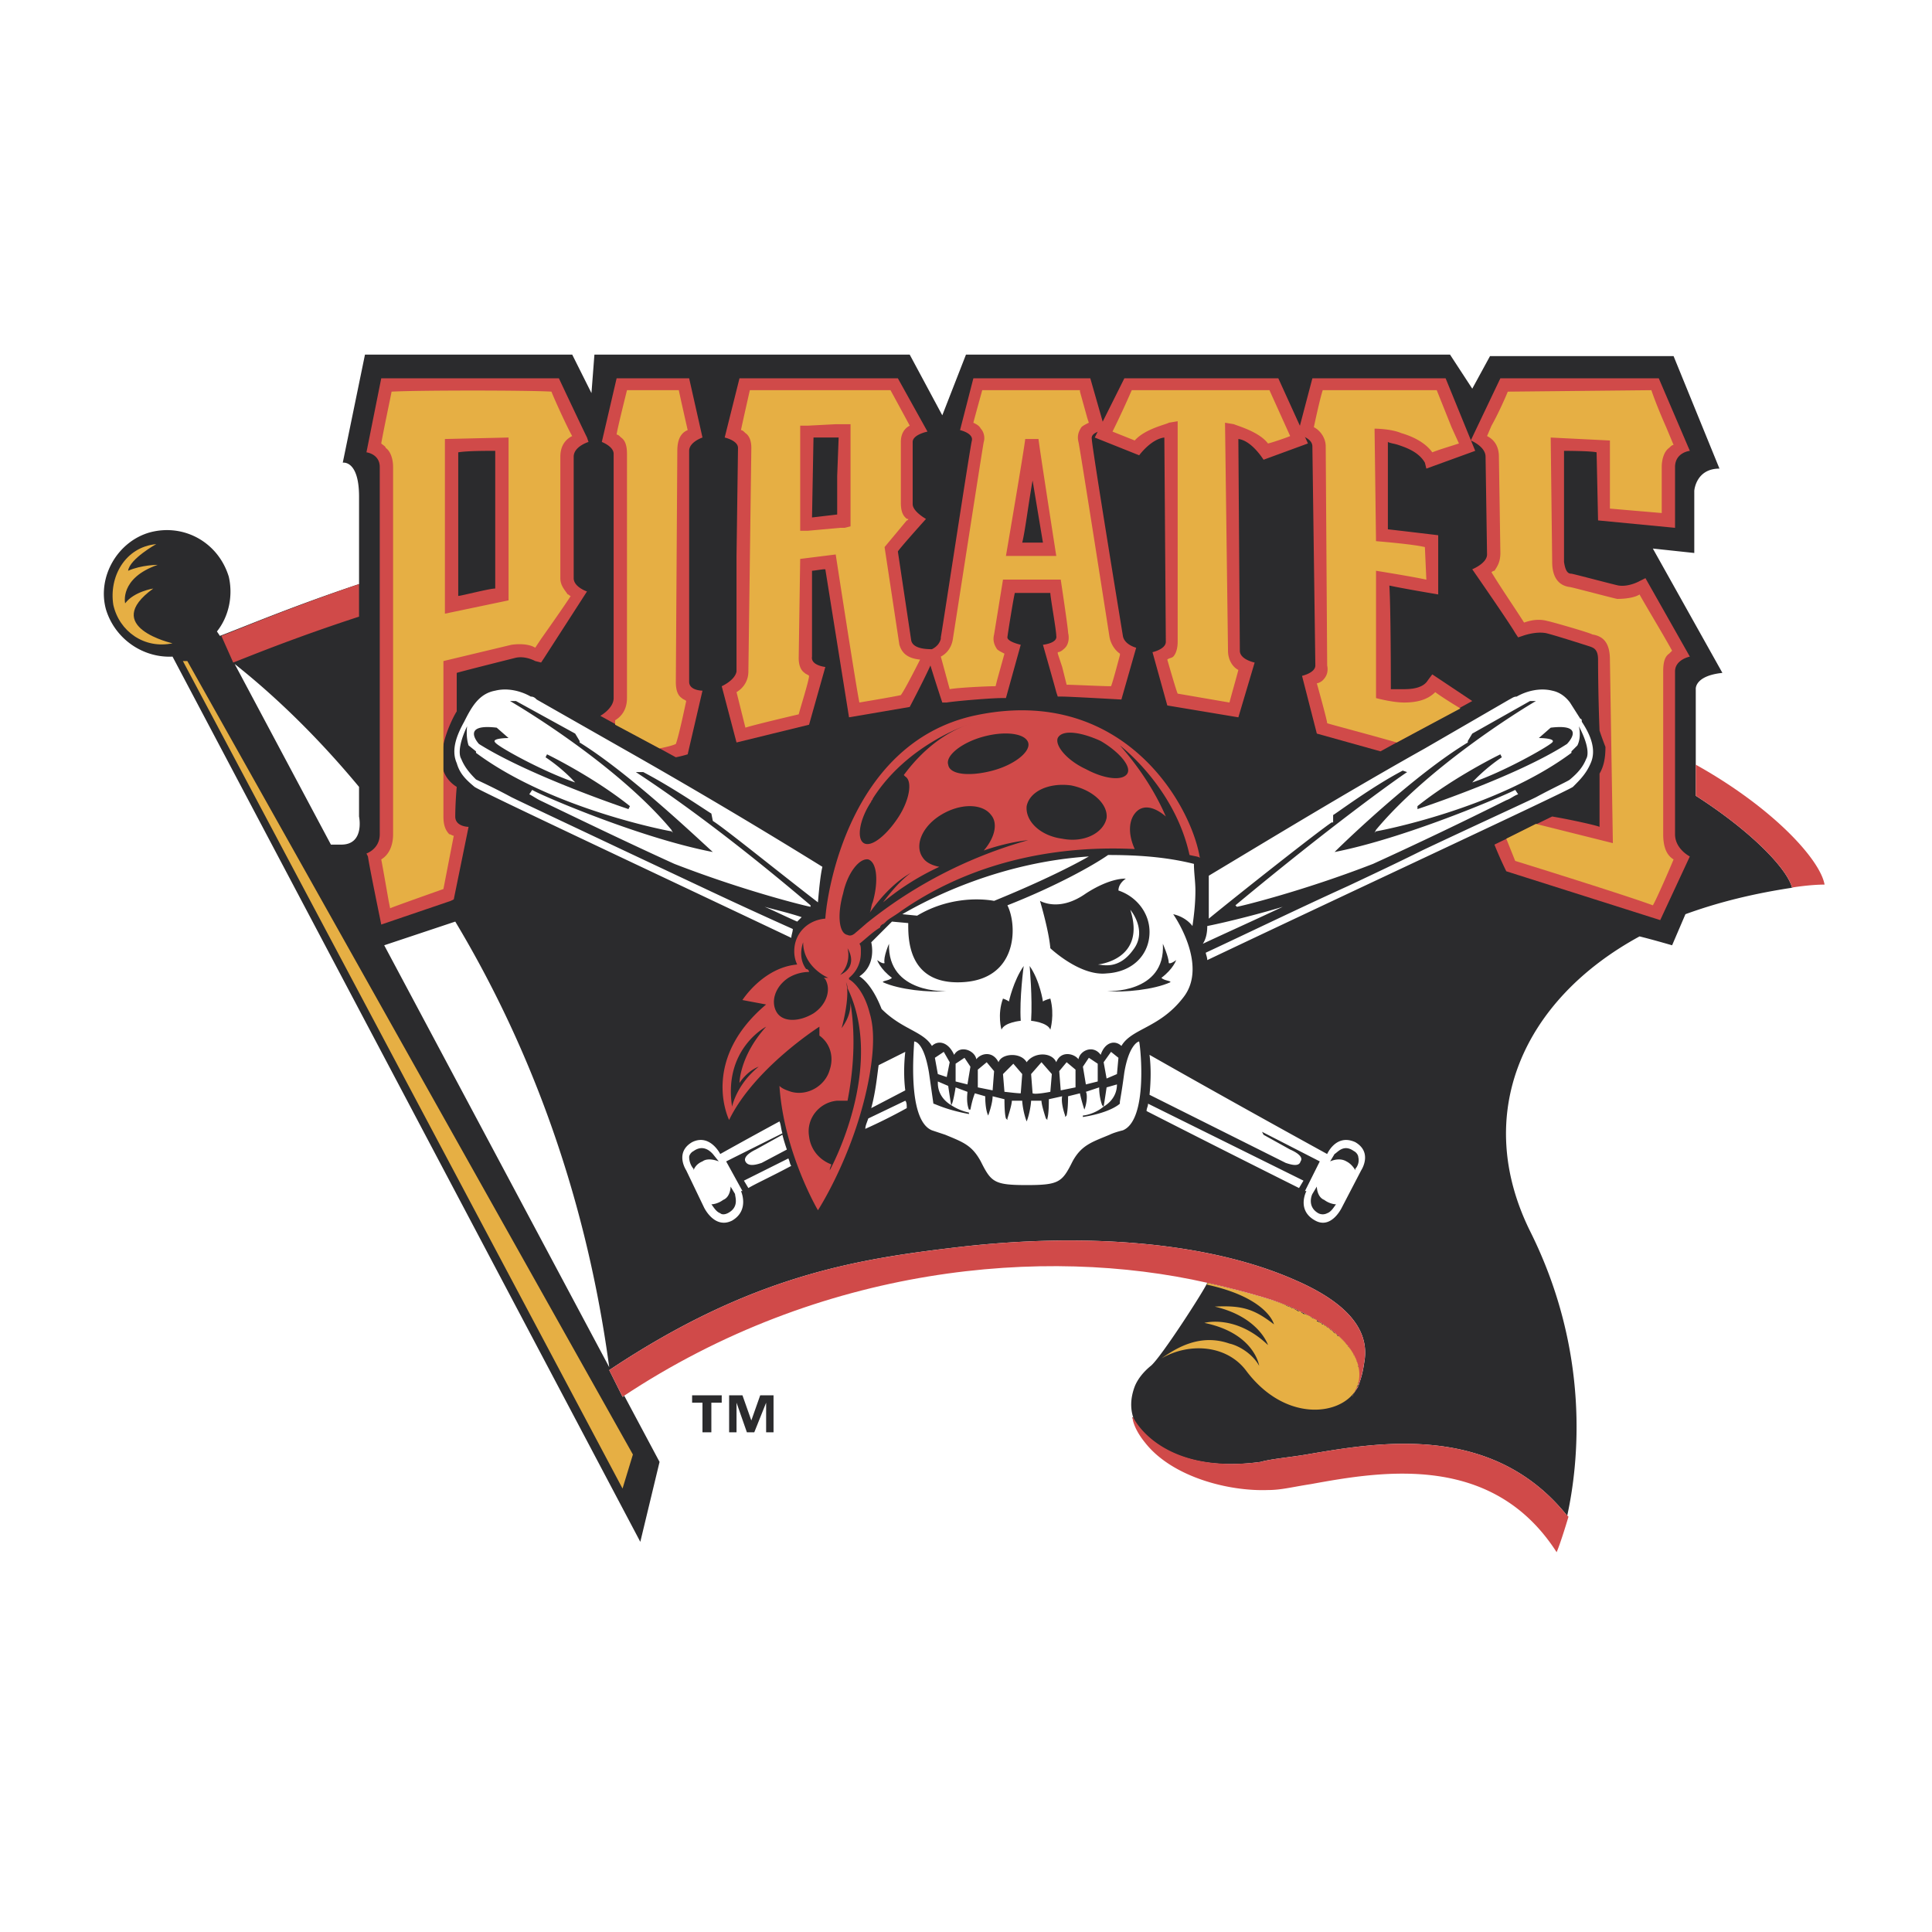 <svg xmlns="http://www.w3.org/2000/svg" width="2500" height="2500" viewBox="0 0 192.756 192.756"><g fill-rule="evenodd" clip-rule="evenodd"><path fill="#fff" d="M0 0h192.756v192.756H0V0z"/><path d="M183.957 88.107c-.443-3.544-5.76-8.714-12.85-12.849v-4.136c0-2.067.443-2.067.887-2.067l2.805-.591-6.498-11.52 2.658.443v-6.794c0-1.772 1.035-1.92 1.479-1.92h1.92l-6.203-15.064h-20.529l-.887 1.477-.887-1.625H95.046l-1.33 3.545-1.92-3.397-56.861-.147-3.102 15.064 1.182-.147c0 .147.886 0 .886.738v7.828c-3.692 1.329-6.794 2.51-9.157 3.396.148-1.034.148-2.215-.147-3.249-1.182-4.431-5.76-6.941-10.043-5.76-4.431 1.182-6.941 5.613-5.76 10.043.886 3.25 3.84 5.612 7.237 5.908l48.59 92.012 3.102-13.588-2.954-5.76c16.098-10.043 35.74-14.031 53.021-10.781-1.033 1.771-2.363 4.135-3.84 5.465-.148 0-.295.146-.443.295-1.033.738-1.773 1.771-2.068 2.807-.59 1.477-.59 2.805-.295 4.135l.148.295c.146.738.441 1.773 1.477 3.102 3.102 3.84 9.305 5.465 13.734 5.318 1.182 0 4.578-.592 4.578-.592 7.238-1.182 16.986-2.953 22.746 6.055l2.066 3.102s1.773-3.248 2.66-8.418c.738-5.17 1.623-16.984-4.137-28.799-2.51-5.021-2.953-10.34-1.033-15.064 1.771-4.58 5.316-8.566 10.486-11.521l3.84 1.33 1.771-3.84c2.512-.886 9.6-2.363 12.555-2.658h2.215l-.293-2.071z" fill="#fff"/><path d="M178.787 88.55c-.443-1.772-3.84-5.464-9.6-9.157v-3.102-7.532s-.148-1.33 2.658-1.625l-6.941-12.406 4.135.443v-6.203s.148-2.215 2.512-2.215l-4.578-11.225h-18.314l-1.771 3.25-2.217-3.397H96.375l-2.363 6.056-3.249-6.056H59.305l-.295 3.84-1.92-3.84H36.413l-2.215 10.781s1.625-.295 1.625 3.397v8.714c-6.646 2.215-11.52 4.283-13.883 5.169L21.644 63c1.181-1.477 1.625-3.545 1.181-5.465-1.034-3.397-4.431-5.317-7.827-4.431-3.25.886-5.317 4.431-4.431 7.68.886 2.954 3.692 4.874 6.646 4.726l46.671 88.32 1.92-7.975-3.545-6.646c0 .148-.147.148-.147.148l-1.329-2.66c14.178-9.451 24.665-11.076 34.708-12.258 12.554-1.477 24.96-.59 33.673 3.25 6.5 2.805 7.385 5.906 6.943 8.27-.148 1.035-.297 1.479-.592 2.363-.148.295-.443.592-.59 1.035.146-.297.146-.443.295-.592 0-.148.146-.295.146-.295 0-.148 0-.148.148-.148v-.295c.592-2.215-1.033-5.316-7.236-7.828-2.363-.887-7.236-2.066-7.828-2.215-.295.738-4.578 7.385-5.611 8.27-.74.592-1.33 1.33-1.625 2.068-.443 1.182-.443 2.215-.148 3.102-.148 0-.148 0 0 .148.148.295 2.953 5.611 12.701 4.283 1.035-.297 2.807-.443 4.578-.738 6.941-1.182 18.314-3.25 25.848 5.906 0 0 .146.148.146.297 1.182-5.318 2.363-16.395-3.691-28.506-5.76-11.668-.738-23.039 10.93-29.39 1.182.295 2.215.591 3.248.886l1.33-3.102c3.248-1.182 6.793-2.068 10.781-2.659l-.15.001zM34.049 84.267h-1.034l-9.6-18.018c2.806 2.215 7.385 6.203 12.406 12.258v2.954c.001 0 .592 2.806-1.772 2.806zm86.4 8.123c2.215-.443 5.613-1.329 7.533-1.92-2.807 1.329-5.465 2.511-7.977 3.692.296-.442.444-1.034.444-1.772zm-11.814-6.941c-2.068 1.182-5.465 2.807-9.453 4.431-1.625-.295-4.726-.295-7.68 1.477l-1.477-.147c2.806-1.626 9.746-5.17 18.61-5.761zm-70.302 8.862l7.089-2.363c6.646 11.076 12.849 25.846 15.36 44.455L38.333 94.311zm34.707 27.47c-1.772.887-2.806-1.33-2.806-1.33l-1.772-3.691s-1.182-1.771.591-2.807c1.772-.885 2.807 1.182 2.807 1.182s2.363-1.328 5.907-3.25c.148.297.148.74.295 1.184l-5.612 2.805 1.625 2.955h-.147s.884 1.919-.888 2.952zm5.022-8.566c.148.592.295 1.033.443 1.477l-2.511 1.33c-.443.146-1.329.443-1.625-.148-.295-.59 1.034-1.182 1.034-1.182l2.659-1.477zm-3.397 5.316l-.443-.738 4.431-2.215c.148.295.148.59.295.738-1.92 1.034-3.545 1.772-4.283 2.215zm4.874-26.584c-1.034-.443-2.215-1.034-3.249-1.477 1.034.296 2.363.591 3.692 1.034l-.443.443zm2.067-1.92c-3.84-2.954-9.304-7.384-10.486-8.123l-.148-.738c-.295-.148-3.692-2.511-6.793-4.135h-.739c1.33.886 7.532 4.874 17.428 13.292v.147c-.147 0-6.351-1.477-13.588-4.283-4.874-2.215-9.748-4.578-13.439-6.351-.295-.147-.738-.443-1.034-.591l.296-.443c0 .148 10.338 4.726 18.018 6.203-1.33-1.182-8.271-7.828-13.292-10.929v-.148l-.443-.738-5.908-3.249h-.591c1.772 1.034 10.929 6.646 16.099 12.849l.147.295-.147-.148c-.148 0-11.963-2.215-19.495-7.827v-.148l-.739-.591c-.295-.886-.148-1.92-.148-1.92-1.181 2.511-.59 3.25-.59 3.25.295.738.738 1.329 1.477 2.067.295.147 1.624.738 3.544 1.772.887.443 5.908 2.806 11.225 5.317l7.532 3.545a481.942 481.942 0 0 0 9.305 4.283c0 .295-.147.591-.147.886-14.326-6.794-31.015-14.621-31.606-15.064-.886-.738-1.477-1.329-1.772-2.363-.591-1.33 0-2.806.738-4.136.738-1.477 1.477-2.806 3.102-3.101 1.181-.295 2.511 0 3.544.591.295 0 .443.147.591.295l8.566 4.874a595.837 595.837 0 0 1 19.938 11.815c-.15.592-.297 1.773-.445 3.545zm4.136 7.385c1.772-1.182 1.182-3.397 1.182-3.397l1.772-1.772.295-.295 1.625.148c0 1.329-.148 6.055 5.169 5.907 5.76-.146 5.76-5.612 4.725-7.679 4.875-1.92 8.566-3.988 10.045-5.021 2.658 0 5.611.147 8.564.886 0 .887.148 1.772.148 2.659 0 1.33-.148 2.511-.295 3.544 0 0-.592-.886-1.92-1.181 0 0 3.545 5.021 1.033 8.271-2.363 3.102-5.17 3.102-6.203 4.873-.59-.59-1.625-.443-2.066.887-.74-1.035-2.068-.443-2.217.441-.443-.59-1.771-.885-2.215.297-.443-1.035-2.215-1.035-2.953 0-.592-1.035-2.512-.887-2.807 0-.592-1.182-1.773-.887-2.215-.297-.148-.885-1.625-1.477-2.216-.441-.591-1.33-1.625-1.477-2.215-.887-.886-1.477-2.954-1.625-5.021-3.691-1.034-2.662-2.215-3.252-2.215-3.252zm24.664 10.192l-.295-1.625.738-1.035.738.592-.148 1.625-1.033.443zm1.033.589c0 1.033-.59 1.771-1.328 2.215.146-.885.295-1.92.295-1.92l1.033-.295zm-1.919-.295l-1.182.295-.295-1.771.592-.887.885.59v1.773zm-2.215-1.181v1.771l-1.477.297-.148-1.92.738-.887.887.739zm-2.364.443l-.148 1.771s-1.477.295-1.771.148l-.148-1.92 1.035-1.182 1.032 1.183zm-2.953 0l-.148 1.92c-.443 0-1.477-.148-1.625-.148l-.146-1.771 1.033-1.035.886 1.034zm-2.806-.295l-.148 1.92-1.477-.297v-1.771l.887-.738.738.886zm-2.363-.443l-.296 1.771-1.181-.295v-1.773l.886-.59.591.887zm-3.25 1.476l1.034.443s.148 1.033.296 1.92c-.739-.443-1.33-1.182-1.33-2.217v-.146zm0-.738l-.295-1.625.886-.592.591 1.035-.295 1.477-.887-.295zm-3.249 1.625l-3.396 1.771c.443-1.625.59-3.25.738-4.283l2.658-1.33c-.148 1.33-.148 2.661 0 3.842zm-3.987 3.84c0-.297.147-.592.295-1.035l3.692-1.771c.148.146.148.443.148.738a54.582 54.582 0 0 1-4.135 2.068zm25.698.146c-.592.148-1.035.297-1.33.443-1.771.738-2.805 1.033-3.691 2.658-1.035 2.068-1.33 2.363-4.578 2.363-3.25 0-3.545-.295-4.58-2.363-.885-1.625-1.771-1.92-3.544-2.658-.443-.146-.886-.295-1.329-.443-2.511-1.033-1.772-8.27-1.772-8.861.295 0 1.034.443 1.477 3.102l.443 3.102c.148 0 1.182.592 3.545 1.033V111s-.886-.148-1.772-.738c.147-.148.295-.887.443-1.773l1.181.443c0 .148-.147 1.033.148 1.773h.148s.147-.887.443-1.625l1.033.295c0 .148 0 1.33.297 1.92v.148-.148s.441-1.182.441-1.92l1.182.295c0 .295 0 1.477.148 1.92l.146.148v-.148s.443-1.328.443-1.771h1.035c0 .295.146 1.328.443 2.066v.148-.148c.295-.738.441-1.771.441-2.066h1.035c0 .443.443 1.771.443 1.771l.146.148v-.148c.148-.443.148-1.625.148-1.92l1.328-.295c-.146.738.297 1.92.297 1.92v.148l.146-.148c.148-.59.148-1.771.148-1.92l1.182-.295c.148.738.443 1.625.443 1.625.295-.74.295-1.625.146-1.773l1.33-.443c0 1.035.295 1.773.295 1.773l.148.146c-.887.738-1.92.887-2.068.887v.148c2.807-.443 3.691-1.33 3.691-1.33v-.148c0-.146.148-.738.443-2.953.443-2.658 1.33-3.102 1.479-3.102.151.592.889 7.828-1.621 8.861zm17.574 5.76a2014.003 2014.003 0 0 1-15.211-7.68c0-.295.146-.443.146-.738l15.508 7.68-.443.738zm6.204-1.771l-1.92 3.691s-1.033 2.217-2.658 1.33c-1.92-1.033-.887-2.953-.887-2.953h-.146l1.477-2.955-5.76-2.953.148.295 2.658 1.477s1.477.592 1.033 1.182c-.148.592-1.033.295-1.477.148l-13.588-6.795c.148-1.477.148-2.805 0-3.986 8.566 4.873 17.723 9.895 17.723 9.895s.887-2.066 2.807-1.182c1.771 1.034.59 2.806.59 2.806zm22.892-40.615c-.443 1.034-1.033 1.625-1.771 2.363-.592.443-21.564 10.191-36.48 17.28 0-.296-.148-.591-.148-.739 4.432-2.068 9.305-4.431 14.18-6.646 2.51-1.182 5.021-2.363 7.385-3.545 5.316-2.511 10.486-4.874 11.371-5.317 1.92-1.034 3.25-1.625 3.398-1.772.885-.738 1.328-1.329 1.623-2.067 0 0 .592-.739-.738-3.25 0 0 .295 1.034-.146 1.92l-.592.591v.148c-7.531 5.612-19.348 7.827-19.496 7.827l-.146.148.146-.295c5.17-6.203 14.18-11.815 15.951-12.849h-.59l-5.76 3.249-.443.738v.148c-5.17 3.102-12.111 9.748-13.293 10.929 7.533-1.477 17.871-6.055 18.02-6.203l.295.443c-.443.148-.738.443-1.182.591a414.601 414.601 0 0 1-13.293 6.351c-7.236 2.807-13.439 4.283-13.588 4.283l-.146-.147c9.6-7.976 15.803-12.406 17.131-13.292l-.441-.148c-3.102 1.625-6.646 4.283-6.941 4.431v.738h-.148c-1.33.886-9.01 6.941-12.258 9.6V87.37c6.645-3.988 14.178-8.566 21.562-12.702l8.418-4.874c.295-.147.443-.295.738-.295 1.035-.591 2.363-.886 3.545-.591.738.147 1.33.591 1.773 1.181l1.033 1.625c.146 0 .146.148.146.295.885 1.329 1.477 2.806.885 4.136z" fill="#2b2b2d"/><path d="M101.84 101.844c-.146-2.217.295-5.466.295-5.466-1.033 1.478-1.477 3.546-1.477 3.546-.148-.148-.59-.297-.59-.297-.592 1.625-.148 3.102-.148 3.102.295-.739 1.92-.885 1.92-.885zM102.873 101.844s1.625.146 1.92.885c0 0 .443-1.477 0-3.102 0 0-.59.148-.738.297 0 0-.295-2.068-1.328-3.546 0 0 .294 3.249.146 5.466zM110.406 98.889c1.771.148 4.727-.148 6.352-.887.146-.146-.592-.146-.887-.441 1.182-.887 1.477-1.773 1.477-1.773-.59.443-.738.294-.738.294 0-.59-.592-1.919-.592-1.919.296 5.021-5.612 4.726-5.612 4.726zM88.991 97.561c-.295.295-1.034.295-.886.441 1.625.738 4.579 1.035 6.351.887 0 0-5.908.295-5.76-4.726 0 0-.591 1.329-.443 1.919 0 0-.148.148-.739-.294 0 0 .295.886 1.477 1.773z" fill="#2b2b2d"/><path d="M110.406 97.117c2.658-.148 4.283-1.92 4.283-4.136 0-1.92-1.33-3.544-3.102-4.135 0-.738.738-1.181.738-1.181s-1.477-.148-3.988 1.477c-2.51 1.772-4.283.886-4.578.738 0 0 .887 2.954 1.033 4.727.001-.001 2.956 2.805 5.614 2.51zm2.364-6.351s1.771 2.067.295 3.987c-1.477 2.067-3.102 1.477-3.545 1.477 0 0 4.875-.442 3.25-5.464zM49.41 74.077c-.443-.443 1.329-.443 1.329-.443L49.557 72.6c-3.692-.443-1.772 1.625-1.772 1.625 5.169 3.25 14.917 6.499 14.917 6.499l.147-.296c-3.692-2.954-8.271-5.169-8.271-5.169l-.147.295a16.898 16.898 0 0 1 2.954 2.511c-3.102-1.034-7.68-3.545-7.975-3.988zM132.117 119.713c-.738-.295-.738-1.328-.738-1.328l-.443.738c-.148.295-.443 1.328.59 1.92a.953.953 0 0 0 .887 0c.443-.148.738-.738.887-.887-.001 0-.593 0-1.183-.443zM135.07 114.84c-1.033-.738-1.625.148-1.92.295l-.443.738s.887-.443 1.625 0c.592.295.887.887.887.887v-.148c.146-.146.443-.59.295-1.182 0-.147-.149-.442-.444-.59zM154.713 72.6l-1.182 1.034s1.773 0 1.33.443-4.873 2.954-7.975 3.988c0 0 1.182-1.33 2.953-2.511l-.148-.295s-4.578 2.215-8.27 5.169v.296s9.895-3.25 14.916-6.499c.001-.001 2.069-2.068-1.624-1.625zM71.12 115.135c-.148-.146-.886-1.033-1.92-.295-.295.148-.443.443-.443.59 0 .592.295 1.035.443 1.182v.148s.148-.592.887-.887c.591-.443 1.625 0 1.625 0l-.592-.738zM72.893 118.385s0 1.033-.739 1.328c-.591.443-1.182.443-1.182.443.148.148.443.738.887.887.147.146.443.146.738 0 1.182-.592.738-1.625.738-1.92l-.442-.738zM72.006 139.947h-1.034v2.953h-.886v-2.953h-1.034v-.738h2.954v.738zm5.169 2.953h-.738v-2.953l-1.182 2.953h-.738l-1.034-2.953v2.953h-.738v-3.691h1.329l.886 2.51.886-2.51h1.329v3.691z" fill="#2b2b2d"/><path d="M35.822 61.523c-6.794 2.215-11.372 4.135-12.554 4.578l-1.182-2.658c1.92-.738 6.794-2.806 13.735-5.169v3.249h.001zM113.064 141.424c-.148-.295-.148.887 1.182 2.512 2.658 3.396 8.271 4.873 12.258 4.725 1.33 0 2.363-.295 4.283-.59 7.238-1.33 18.166-3.102 24.518 6.793.443-1.033 1.182-3.543 1.182-3.543l-.295-.297c-7.533-9.156-18.906-7.088-25.848-5.906-1.771.295-3.543.441-4.578.738-10.043 1.328-12.702-4.432-12.702-4.432zM77.766 108.342c.443 6.646 3.84 12.406 3.84 12.406s3.84-5.908 5.169-13.588c.443-2.658.443-4.578 0-6.057-.591-2.363-1.772-3.248-2.068-3.396v-.146c.739-.592 1.182-1.479 1.182-2.512v-.147c0-.295 0-.591-.147-.739.738-.591 1.329-1.182 2.067-1.625 0-.148.148-.295.443-.443-.148 0-.148.147-.148.147l.295-.295c.296-.295.887-.591 1.477-1.034 8.271-5.76 17.428-6.499 23.336-6.203-.738-1.625-.592-3.102.295-3.84.738-.591 1.771-.296 2.807.591-.887-2.068-2.363-4.579-4.58-7.089 0 0 5.465 4.135 6.943 10.929.59.147.885.147 1.033.295-.887-5.464-7.828-17.427-22.598-14.178-12.406 2.806-14.621 17.723-14.769 20.233-1.772.147-3.101 1.477-3.101 3.25 0 .59.148 1.034.295 1.329-3.397.295-5.465 3.545-5.465 3.545l2.363.443c-6.646 5.611-3.692 11.52-3.692 11.52 2.511-5.17 9.009-9.305 9.009-9.305v.887c1.034.738 1.477 2.066 1.034 3.396-.443 1.625-2.215 2.658-3.84 2.215-.442-.146-.884-.294-1.18-.589zm-3.987-.297s.738-1.18 1.92-1.623c-2.216 1.771-2.659 3.986-2.659 3.986-.886-5.76 3.397-7.975 3.397-7.975-2.658 2.954-2.658 5.612-2.658 5.612zm10.043-10.781c1.182-1.182.738-2.658.738-2.658s1.182 1.772-.738 2.658zm21.711-23.631c.441-.886 2.363-.591 4.283.295 1.771 1.034 3.1 2.511 2.658 3.25-.443.738-2.217.591-4.137-.443-1.919-.886-3.101-2.363-2.804-3.102zm1.328 4.727c2.215.443 3.693 1.92 3.545 3.249-.295 1.477-2.215 2.511-4.432 2.068-2.215-.295-3.691-1.772-3.543-3.25.296-1.476 2.215-2.363 4.43-2.067zm-8.713-4.874c2.215-.591 4.135-.295 4.43.591s-1.328 2.215-3.545 2.806c-2.214.591-4.282.443-4.43-.591-.295-.886 1.329-2.215 3.545-2.806zm-11.225 6.498c0-.147.147-.147.147-.295 3.545-5.612 9.896-7.532 9.896-7.532-3.692 1.182-5.908 3.988-6.794 5.169l.147.148c.739.443.443 2.363-.738 4.135s-2.658 2.954-3.397 2.511c-.738-.443-.442-2.363.739-4.136zm-2.806 9.157c.443-2.067 1.625-3.545 2.51-3.397.886.295 1.034 2.215.443 4.283-.147.295-.147.739-.295 1.034 1.034-1.477 2.511-3.102 4.135-3.987 0 0-1.181.738-2.806 2.954a25.471 25.471 0 0 1 5.612-3.544c-.738-.148-1.329-.443-1.625-.887-.886-1.181-.147-3.101 1.772-4.282 1.92-1.182 4.135-1.182 5.022 0 .738.886.295 2.363-.738 3.544 2.51-.886 4.43-1.034 4.43-1.034-8.418 2.363-13.882 6.499-16.098 8.271 0 0-1.182 1.033-1.034.886-.295.296-.591.443-.886.296-.885-.15-1.033-2.069-.442-4.137zm-2.954 11.963c-1.477.887-3.102.887-3.692-.146-.591-1.033-.148-2.512 1.181-3.396a4.044 4.044 0 0 1 2.068-.592.317.317 0 0 0-.295-.295c-.886-1.182-.295-2.659-.295-2.659 0 2.51 2.511 3.545 2.511 3.545h-.443l.147.146c.591 1.033.148 2.512-1.182 3.397zm1.625 15.656c0-.295.148-.443.148-.592-1.182-.441-2.068-1.477-2.215-2.805-.295-1.773 1.034-3.398 2.806-3.545h1.034c.886-4.578.591-7.828.295-9.748 0 .738-.148 1.477-.886 2.512 0 0 .886-3.102.443-4.58 0 0 .147.297.147.592 3.84 7.974-1.772 18.166-1.772 18.166zM67.428 75.554a10.998 10.998 0 0 0 1.182-.295l1.477-6.351s-1.33 0-1.33-.887v-23.04c0-.886 1.33-1.329 1.33-1.329l-1.33-5.908H61.52l-1.477 6.351s1.181.443 1.181 1.182v24.369c0 1.034-1.329 1.772-1.329 1.772l7.533 4.136zM127.539 37.745h-15.361l-2.953 5.908 4.432 1.772s1.182-1.624 2.51-1.772l.148 20.381c0 .738-1.33 1.034-1.33 1.034l1.477 5.317 7.09 1.182 1.625-5.465s-1.477-.295-1.477-1.181l-.148-21.12c1.33.147 2.512 2.067 2.512 2.067l4.43-1.625-2.955-6.498z" fill="#d04a49"/><path d="M146.887 69.941l-3.988-2.659-.443.591c-.443.739-1.477.886-2.363.886h-1.328c0-.443 0-7.976-.148-10.338 1.33.295 4.873.886 4.873.886V53.4s-3.691-.443-5.021-.591v-8.714c.297.148.592.148 1.035.295.885.295 2.066.739 2.658 1.772l.146.591 4.875-1.772-2.953-7.237h-13.293l-1.477 5.612s1.477.295 1.477 1.182l.295 21.858c0 .739-1.328 1.034-1.328 1.034l1.477 5.76 6.35 1.772 9.156-5.021zM112.031 63.443s-3.102-18.904-3.102-19.643c-.148-.739 1.328-.887 1.328-.887l-1.477-5.169H97.113l-1.329 5.169s1.329.296 1.182 1.034c-.147.443-2.954 18.904-3.102 19.643v.148c-.148.591-.591.886-.886 1.034-.886 0-1.92-.147-2.068-.886l-1.329-8.862c.148-.295 2.806-3.249 2.806-3.249s-1.329-.739-1.329-1.477v-6.203c0-.738 1.477-1.034 1.477-1.034l-2.954-5.317H73.779l-1.477 5.908s1.329.295 1.329 1.034l-.148 10.782v11.52c-.147.886-1.477 1.477-1.477 1.477l1.477 5.612 7.237-1.772 1.624-5.76s-1.477-.148-1.329-1.034v-8.565c.148 0 1.034-.148 1.182-.148h.147l2.363 14.769 6.056-1.034s1.329-2.511 2.067-4.136a160.461 160.461 0 0 0 1.182 3.692h.443c.886-.147 4.431-.443 5.464-.443h.443l1.477-5.317s-1.33-.295-1.33-.739c0-.147.592-3.84.74-4.431h3.543c0 .443.592 3.692.592 4.283.148.738-1.33.886-1.33.886s1.182 4.135 1.33 4.726l.148.443h.441c.738 0 5.908.295 5.908.295l1.477-5.169c.001.002-1.18-.294-1.327-1.18zM83.526 47.492v3.84l-2.511.295.148-7.975h2.51l-.147 3.84zm18.462 6.646c.295-1.182.59-3.692 1.033-6.203l1.033 6.203h-2.066zM169.188 76.292v3.102c5.76 3.692 9.156 7.384 9.6 9.157 0 0 1.773-.295 3.25-.295-.444-2.512-5.171-7.681-12.85-11.964z" fill="#d04a49"/><path d="M167.119 83.234V66.987c0-1.181 1.477-1.477 1.477-1.477l-4.43-7.827-.59.295s-1.035.591-2.068.443c-.148 0-4.578-1.182-4.727-1.182-.295 0-.59-.147-.738-1.182V44.981s2.658 0 3.25.148l.146 6.793 7.68.739v-6.056c0-1.477 1.477-1.625 1.477-1.625l-3.1-7.237h-15.805l-2.953 6.203s1.477.591 1.477 1.625l.148 9.748c0 .886-1.477 1.477-1.477 1.477s3.691 5.317 4.283 6.351l.295.443.443-.147s1.182-.443 2.215-.295c.295 0 4.432 1.329 4.432 1.329.441.148.885.295.885 1.33 0 0 0 3.396.148 7.089.295.886.59 1.625.59 1.625 0 1.034-.146 1.92-.59 2.658v5.317c-.295-.148-2.953-.738-4.727-1.034l-5.76 2.806a38.63 38.63 0 0 0 1.182 2.659l15.359 4.873 2.953-6.351c.002 0-1.475-.739-1.475-2.215zM57.237 57.683V45.572c0-1.034 1.478-1.477 1.478-1.477l-.148-.443c-.443-.886-2.806-5.908-2.806-5.908H38.037l-1.477 7.385s1.329.147 1.329 1.477v36.628c0 1.477-1.329 1.919-1.329 1.919l.148.295c.147 1.034 1.181 6.056 1.181 6.056l.148.738 6.941-2.363.295-.147 1.477-7.237s-1.329 0-1.329-1.034c0 0 0-1.33.148-2.954-.739-.443-1.478-1.329-1.478-2.511-.147-2.068 1.182-4.578 1.478-5.021v-3.84c.443-.148 5.759-1.477 5.759-1.477 1.034-.295 2.068.295 2.068.295l.591.147.295-.443 4.283-6.646c.001.001-1.328-.442-1.328-1.328zm-7.827 1.034c-.591 0-3.397.738-3.692.738V45.129c.886-.148 2.658-.148 3.692-.148v13.736z" fill="#d04a49"/><path d="M61.373 72.304v-.443c.738-.443 1.181-1.182 1.181-2.215V45.277c0-.738-.147-1.329-.59-1.625-.148-.148-.296-.295-.443-.295 0-.295 1.034-4.431 1.034-4.431h5.169c.147.738.886 3.987.886 3.987-.739.296-1.034 1.034-1.034 2.068l-.148 23.04c0 .739.148 1.33.591 1.625.148.147.295.147.443.295 0 0-.738 3.544-1.034 4.283-.295.148-.886.296-1.625.443l-4.43-2.363zM126.504 44.243c-.885-1.182-3.102-1.773-3.396-1.92l-.887-.147.297 22.745c0 .886.443 1.625 1.033 1.92-.148.59-.738 2.659-.887 3.249-.885-.147-4.283-.738-5.168-.886-.148-.295-1.035-3.396-1.035-3.396.148-.148.443-.148.592-.296.295-.295.443-.886.443-1.477V42.027l-.887.148c-.148.147-2.363.591-3.396 1.772l-2.217-.886a93.279 93.279 0 0 0 1.92-4.135h13.736l2.068 4.578c-.296.148-2.068.739-2.216.739zM139.354 74.077c-3.102-.886-6.498-1.772-6.941-1.92 0-.295-1.033-3.987-1.033-3.987.146 0 .443-.148.59-.296.297-.295.592-.738.443-1.477l-.146-21.858c0-.886-.592-1.625-1.184-1.92 0 0 .592-2.806.887-3.692h11.373l1.477 3.692.738 1.625c-.887.295-1.92.59-2.658.886-.738-1.034-2.068-1.625-3.102-1.92-1.033-.443-2.658-.443-2.658-.443l.146 11.225s3.693.295 4.875.591l.146 3.249c-1.328-.295-5.021-.886-5.021-.886v12.701s1.625.443 2.807.443c1.33 0 2.363-.295 3.102-1.034.592.443 1.773 1.182 2.512 1.625l-6.353 3.396zM153.236 82.2l7.68 1.92-.295-18.313c0-1.92-.887-2.363-1.771-2.511-.148-.148-4.283-1.329-4.432-1.329-1.033-.296-1.92 0-2.363.147-.738-1.182-2.363-3.545-3.248-5.021 0 0 .146-.147.295-.147.295-.443.59-.887.59-1.773l-.146-9.6c0-1.182-.592-1.772-1.182-2.068l.443-1.034c.59-1.033 1.328-2.658 1.625-3.396l14.326-.147c.295.886.885 2.363 1.477 3.692l.738 1.772c-.148 0-.297.148-.443.295-.443.295-.738 1.034-.738 1.92v4.579l-5.17-.443v-6.794l-5.908-.295.148 12.406c0 1.477.59 2.363 1.773 2.511.146 0 4.578 1.182 4.725 1.182.887 0 1.773-.147 2.217-.443.738 1.329 2.361 3.988 3.248 5.612l-.295.295c-.443.295-.592.886-.592 1.772v16.247c0 1.181.297 2.067 1.035 2.51-.297.739-1.773 4.135-2.068 4.579-2.363-.886-11.814-3.84-13.734-4.431l-.887-2.215 2.952-1.479zM53.988 63.738l-.591.886c-.443-.295-1.329-.443-2.363-.295l-6.793 1.625v15.508c0 .738.147 1.329.59 1.772.148 0 .296.147.443.147-.147.738-1.034 5.317-1.034 5.317s-5.021 1.772-5.317 1.92l-.148-.739s-.591-3.396-.738-4.135c.738-.443 1.182-1.329 1.182-2.51V46.606c0-.886-.295-1.625-.739-1.92 0-.147-.295-.295-.443-.443.147-.886.886-4.431.886-4.431l.147-.738c2.659-.147 13.588-.147 15.951 0 .147.443 1.624 3.692 2.067 4.431-.591.296-1.182.886-1.182 2.068v12.111c0 .738.443 1.181.738 1.625.148 0 .148.147.296.147-.441.738-2.952 4.282-2.952 4.282zm-9.6-19.938v17.427l6.351-1.329V43.652l-6.351.148zM89.877 69.351c-.59.148-4.135.738-4.135.738-.295-1.329-2.363-14.769-2.363-14.769l-3.544.443-.148 9.895c0 .591.148 1.182.591 1.477.148.147.295.147.443.295 0 .443-.886 3.25-1.034 3.84 0 0-4.431 1.034-5.317 1.329l-.886-3.544c.739-.443 1.182-1.182 1.182-2.068l.295-22.301c0-.591-.148-1.182-.591-1.477-.147-.148-.295-.296-.443-.296.147-.738.886-3.987.886-3.987h14.031s1.772 3.249 1.92 3.544c-.591.296-.886.887-.886 1.625v6.056c0 .738.148 1.181.443 1.477.148.148.148.148.296.148 0 .147-.148.147-.148.147l-2.215 2.659 1.477 9.748c.147.443.443 1.329 2.067 1.477-.001-.001-1.478 2.953-1.921 3.544zm-5.612-27.028h-.886l-2.806.147h-.738V52.956h.738l3.25-.295h.443l.591-.148V42.322h-.592v.001zM95.046 63.886C95.194 63 98 44.833 98.148 44.095c.146-.443 0-1.034-.297-1.329-.146-.296-.441-.443-.738-.591.149-.591.887-3.249.887-3.249h9.748v.147l.738 2.658.148.443c-.297.147-.592.295-.738.443-.297.443-.443.886-.297 1.477.148.591 3.102 19.495 3.102 19.495.148.739.592 1.33 1.033 1.625v.147s-.738 2.807-.885 3.102h-.148c-.738 0-3.691-.147-4.283-.147-.146-.591-.295-1.182-.443-1.772l-.441-1.329v-.148c.295 0 .59-.295.738-.443.295-.295.441-.886.295-1.477 0-.443-.738-5.317-.738-5.317h-5.76l-.887 5.465c-.148.591 0 1.034.295 1.477.148.148.443.295.738.443l-.738 2.658-.146.591c-.887 0-3.841.148-4.579.295l-.886-3.25c.59-.294 1.033-.884 1.18-1.623zm8.567-20.086h-1.33c0 .443-1.92 11.667-1.92 11.667h5.021c.001.001-1.771-11.372-1.771-11.667zM135.219 138.766c0-.148.146-.295.146-.295 0-.148.148-.295.148-.443 0-.148.148-.295.148-.443v-.294-.148-.295V136.405c-.148 0-.148 0-.148-.148v-.146-.148l-.148-.146v-.148c0-.148-.146-.148-.146-.295 0 0 0-.148-.148-.148v-.146s0-.148-.146-.148v-.148l-.148-.146-.148-.148s0-.148-.146-.148v-.146c-.148 0-.148-.148-.295-.295l-.297-.297-.295-.295h-.148c0-.146-.146-.146-.146-.295h-.148c-.146-.148-.295-.295-.295-.295-.148 0-.148-.148-.148-.148-.146 0-.146-.146-.295-.146l-.146-.148c-.148 0-.148-.148-.297-.148-.146 0-.146-.146-.146-.146-.148 0-.297-.148-.443-.148v-.148c-.297-.146-.443-.146-.592-.295-.146-.146-.295-.146-.59-.295h-.148c-.146-.148-.295-.148-.295-.295h-.295c-.148-.148-.297-.148-.443-.297h-.148c-.146-.146-.443-.146-.59-.295-2.512-1.033-7.828-2.215-7.828-2.215 0 .148 0 .148-.148.148 6.203 1.328 6.795 3.986 6.795 3.986-1.92-1.477-3.102-1.92-5.908-1.771 4.432 1.033 5.316 3.84 5.316 3.84-3.248-3.102-6.35-2.215-6.35-2.215 5.021 1.033 5.465 4.281 5.465 4.281-.738-1.328-2.217-2.066-2.955-2.215-2.953-1.033-5.316.443-6.793 1.477 0 .148 0 0 0 0 2.807-1.623 6.498-1.328 8.418 1.182 3.834 5.159 9.299 4.569 10.924 2.058z" fill="#e6af44"/><path d="M129.162 127.689c-8.713-3.84-21.119-4.727-33.673-3.25-10.043 1.182-20.529 2.807-34.708 12.258l1.329 2.66c19.791-13.145 42.092-15.066 58.338-11.373 0 0 5.316 1.182 7.828 2.215 6.203 2.512 7.828 5.613 7.236 7.828v.295c.295-.885.443-1.328.592-2.363.443-2.363-.442-5.465-6.942-8.27z" fill="#d04a49"/><path d="M135.219 138.766c-.148.148-.148.295-.295.592.146-.443.441-.74.59-1.035-.148 0-.148 0-.148.148-.001 0-.147.146-.147.295z" fill="#d04a49"/><path d="M15.588 54.286c-3.102.296-4.727 3.25-4.283 6.056.59 2.659 3.101 4.431 5.907 3.84 0 0-7.237-1.625-1.92-5.464 0 0-1.92.295-2.806 1.477 0 0-.591-2.511 3.25-3.84 0 0-1.625 0-2.954.591.147-1.183 2.806-2.66 2.806-2.66zM63.145 145.117L18.689 65.954h-.442l43.864 82.56 1.034-3.397z" fill="#e6af44"/></g></svg>